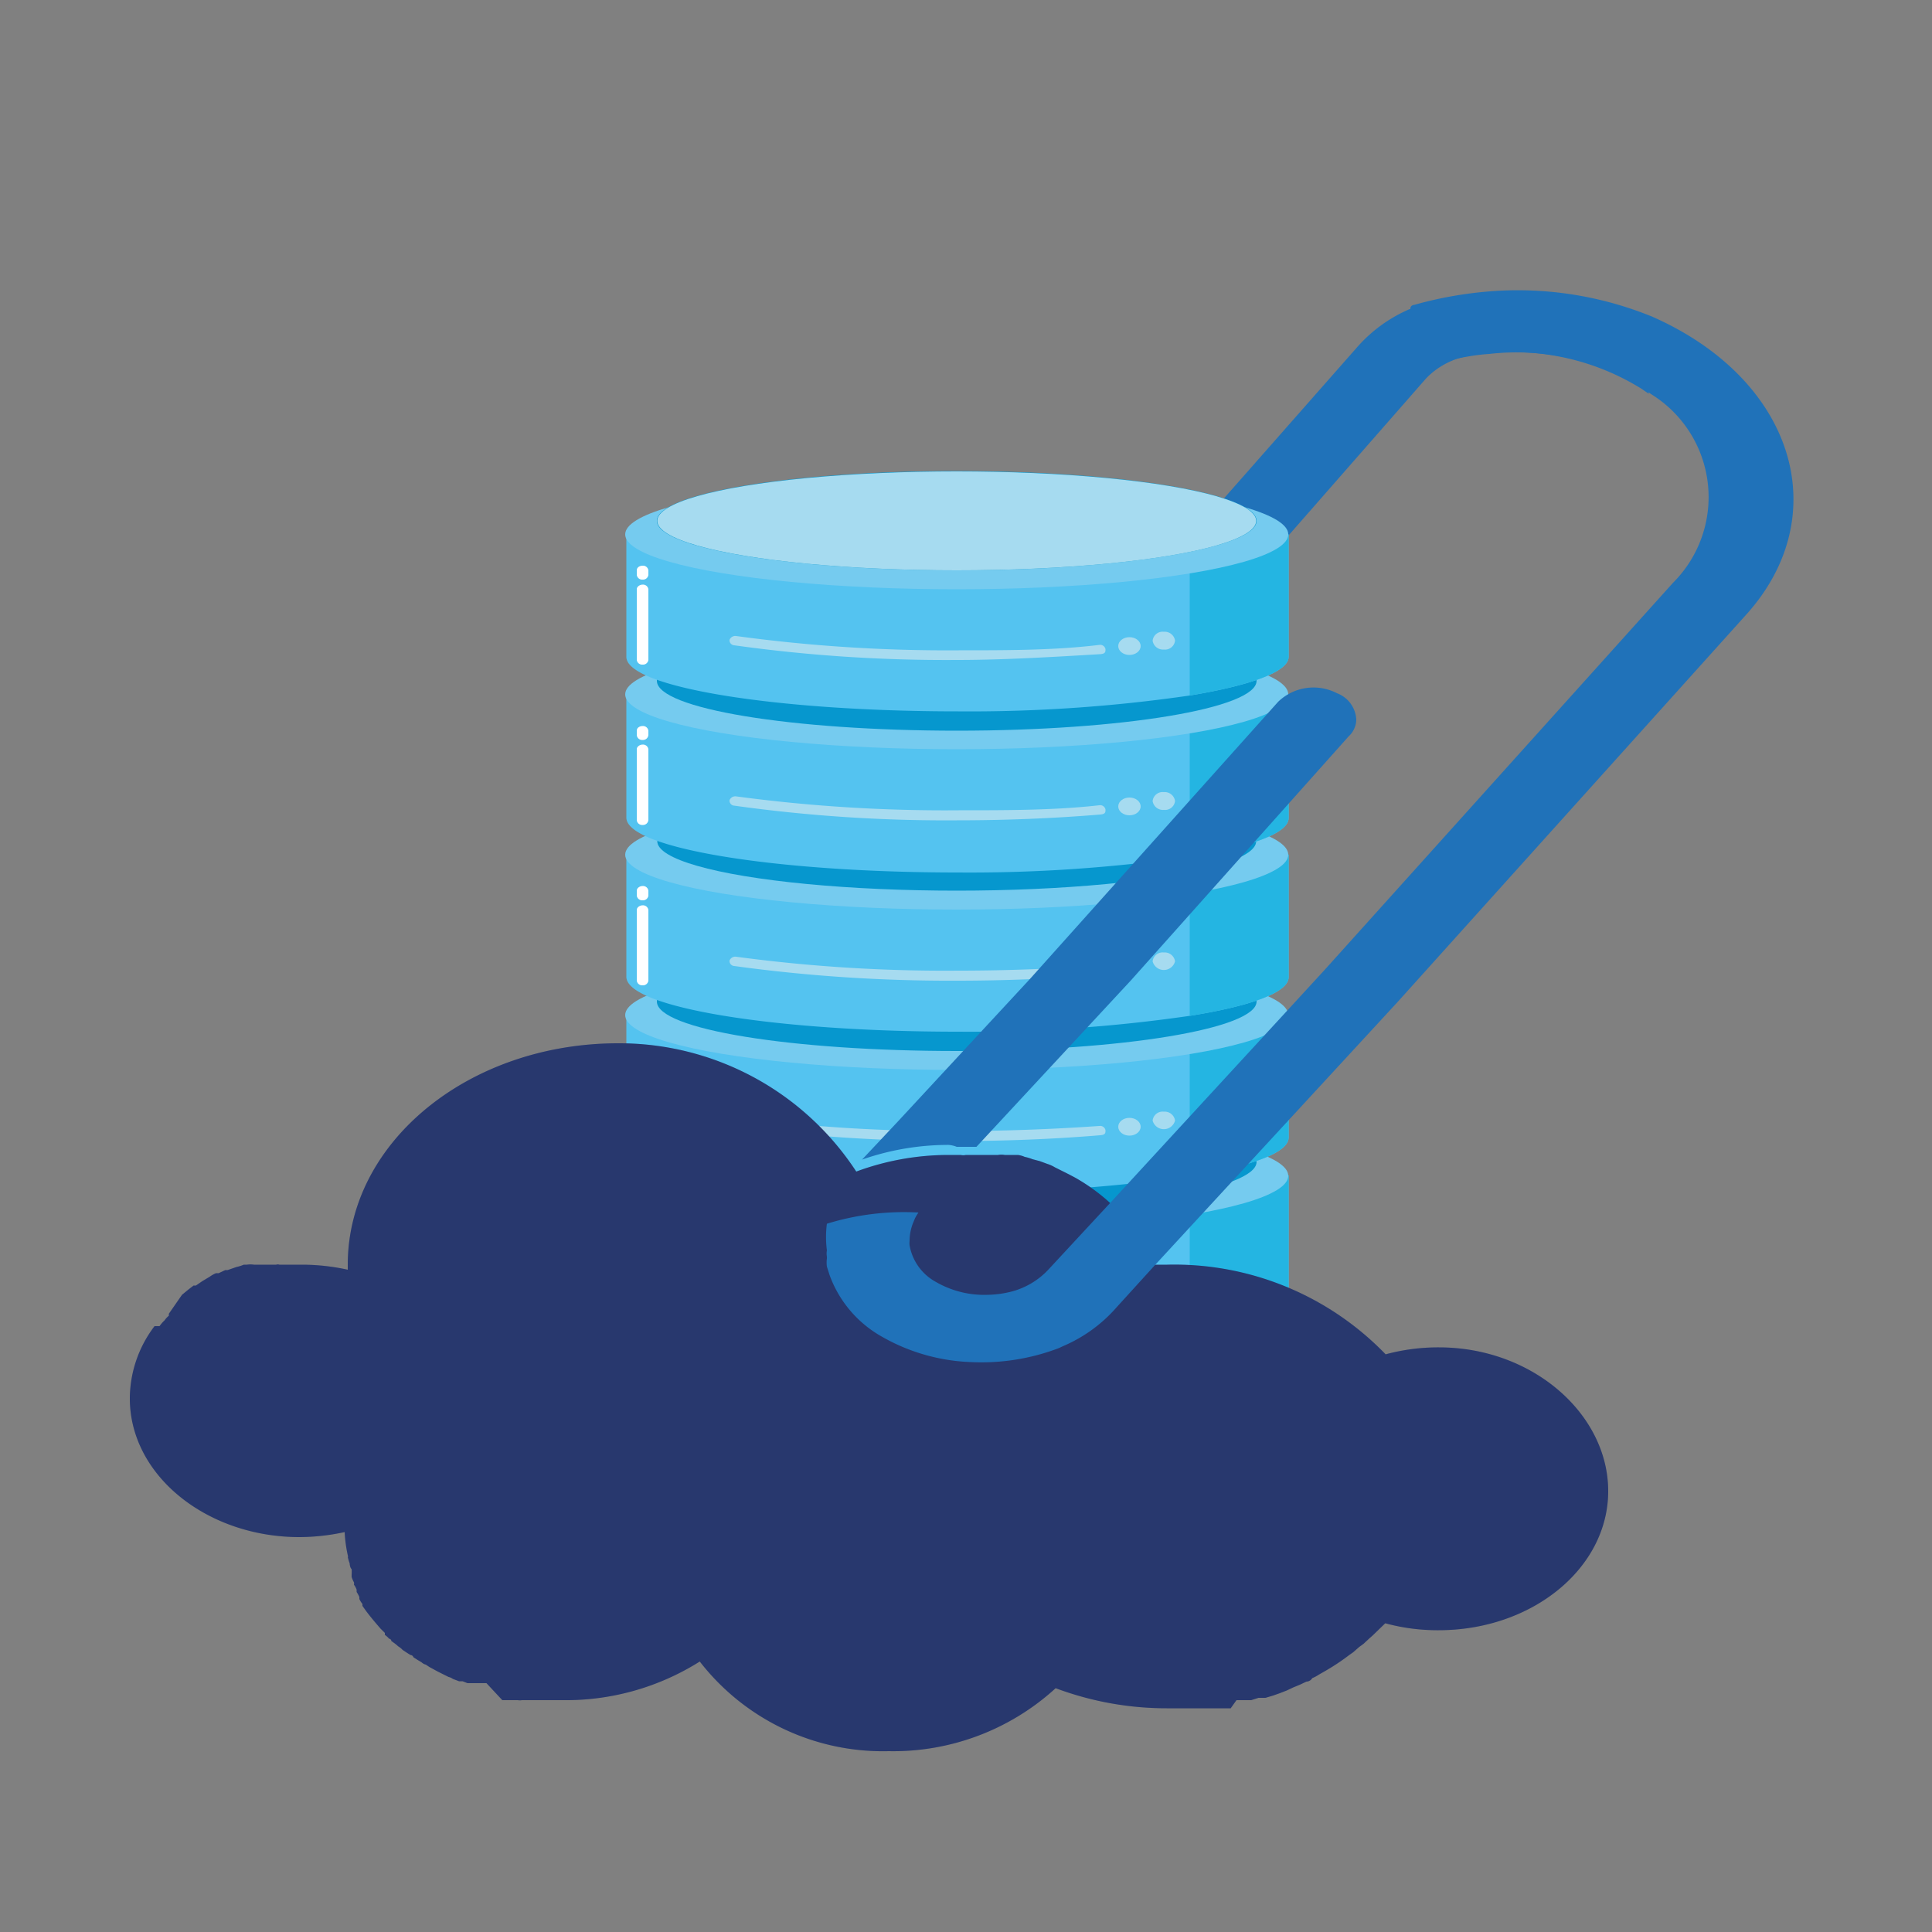 <svg xmlns="http://www.w3.org/2000/svg" id="Layer_1" data-name="Layer 1" viewBox="0 0 50 50"><rect x="0" y="0" width="50" height="50" fill="#808080" stroke="none"/><defs><style>.cls-1{fill:#2072b9}.cls-2{fill:#54c3f0}.cls-3{fill:#24b5e2}.cls-4{fill:#75cbef}.cls-5{fill:#0697ce}.cls-6{fill:#a6dbf0}.cls-7{fill:#fff}</style></defs><path d="M38.89 7.57a5 5 0 0 1 2.35.7 3 3 0 0 1 1.31 1.48l.07.22a.79.79 0 0 1 .05.22l-.19-.13a6.3 6.3 0 0 0-4-.91 2.18 2.18 0 0 0-.57.08 2 2 0 0 0-1 .56l-4.31 4.92-4.41 4.78-1.12 1.23-6.29 6.92a3.15 3.15 0 0 0 .57 4.89l.19.13a6.3 6.3 0 0 0 4 .91 5.21 5.21 0 0 0 .57-.08 6.42 6.42 0 0 0 1.47-.44v1.76h-.13a10.64 10.64 0 0 1-2.28.36 9.22 9.22 0 0 1-3.89-.68c-3.67-1.57-4.74-5.09-2.4-7.65L25.15 20l1.16-1.27 5.1-5.53 3.7-4.2a3.81 3.81 0 0 1 1.37-1h.13Z" class="cls-1"/><path d="M33.35 30.42v3.17c0 .4-1 .75-2.56 1a38.18 38.18 0 0 1-6 .42c-4.74 0-8.58-.63-8.58-1.42v-3.17Z" class="cls-2"/><path d="M33.35 30.42v3.17c0 .4-1 .75-2.56 1v-4.18h2.56Z" class="cls-3"/><ellipse cx="24.76" cy="30.43" class="cls-4" rx="8.58" ry="1.42"/><path d="M32.52 30.07c0 .7-3.47 1.28-7.75 1.28S17 30.78 17 30.07s3.47-1.28 7.75-1.28 7.77.58 7.77 1.28Z" class="cls-5"/><path d="M24.76 33.67A41.12 41.12 0 0 1 19 33.3a.13.13 0 0 1-.12-.15c0-.06.1-.1.17-.09a40.5 40.5 0 0 0 5.76.36c1.27 0 2.49-.05 3.64-.13.08 0 .16.05.16.11s0 .12-.14.13c-1.2.1-2.47.14-3.71.14Z" class="cls-6"/><ellipse cx="29.23" cy="33.31" class="cls-6" rx=".29" ry=".23"/><path d="M30.41 33.18a.3.3 0 1 1-.29-.23.27.27 0 0 1 .29.23Z" class="cls-6"/><path d="M16.63 33.8a.14.14 0 0 1-.15-.13v-1.82c0-.07.08-.12.15-.12a.14.14 0 0 1 .15.12v1.82a.14.14 0 0 1-.15.13ZM16.63 31.59a.14.14 0 0 1-.15-.12v-.12c0-.07.08-.12.15-.12a.14.14 0 0 1 .15.12v.12c0 .08-.07.12-.15.12Z" class="cls-7"/><path d="M33.35 26.27v3.17c0 .4-1 .75-2.56 1a39.58 39.58 0 0 1-6 .41c-4.74 0-8.58-.63-8.58-1.42v-3.16Z" class="cls-2"/><path d="M33.35 26.27v3.17c0 .4-1 .75-2.56 1v-4.18h2.56Z" class="cls-3"/><ellipse cx="24.76" cy="26.27" class="cls-4" rx="8.58" ry="1.42"/><path d="M32.52 25.92c0 .7-3.47 1.28-7.75 1.28S17 26.64 17 25.92s3.47-1.28 7.75-1.28 7.77.58 7.77 1.28Z" class="cls-5"/><path d="M24.76 29.53a41 41 0 0 1-5.76-.38.13.13 0 0 1-.12-.14.16.16 0 0 1 .17-.1 40.5 40.5 0 0 0 5.76.36c1.27 0 2.49-.05 3.64-.13a.14.14 0 0 1 .16.11c0 .07 0 .12-.14.13-1.2.1-2.47.15-3.71.15Z" class="cls-6"/><ellipse cx="29.23" cy="29.16" class="cls-6" rx=".29" ry=".23"/><path d="M30.41 29a.3.3 0 0 1-.58 0 .26.26 0 0 1 .29-.23.27.27 0 0 1 .29.23Z" class="cls-6"/><path d="M16.63 29.65a.14.14 0 0 1-.15-.12V27.7c0-.07.08-.12.15-.12a.14.14 0 0 1 .15.12v1.83a.14.14 0 0 1-.15.12ZM16.63 27.45a.14.14 0 0 1-.15-.13v-.12c0-.07.08-.12.15-.12a.14.14 0 0 1 .15.12v.12a.14.14 0 0 1-.15.13Z" class="cls-7"/><path d="M33.35 22.12v3.17c0 .4-1 .75-2.56 1a39.58 39.58 0 0 1-6 .41c-4.74 0-8.58-.63-8.58-1.42v-3.16Z" class="cls-2"/><path d="M33.35 22.12v3.17c0 .4-1 .75-2.56 1v-4.18h2.56Z" class="cls-3"/><ellipse cx="24.76" cy="22.12" class="cls-4" rx="8.58" ry="1.42"/><ellipse cx="24.76" cy="21.77" class="cls-5" rx="7.75" ry="1.28"/><path d="M24.76 25.38A41 41 0 0 1 19 25a.13.13 0 0 1-.12-.14.16.16 0 0 1 .17-.1 40.5 40.5 0 0 0 5.76.36c1.27 0 2.49-.05 3.64-.13a.14.14 0 0 1 .16.11c0 .07 0 .12-.14.13-1.2.1-2.47.15-3.71.15ZM29.52 25c0 .14-.13.23-.29.23a.24.24 0 1 1 .29-.23ZM30.41 24.88a.3.3 0 0 1-.58 0 .26.26 0 0 1 .29-.23.27.27 0 0 1 .29.23Z" class="cls-6"/><path d="M16.63 25.5a.14.14 0 0 1-.15-.12v-1.83c0-.07.08-.12.15-.12a.14.14 0 0 1 .15.12v1.83a.14.14 0 0 1-.15.12ZM16.63 23.3a.14.14 0 0 1-.15-.12v-.13c0-.07.08-.12.15-.12a.14.14 0 0 1 .15.12v.13a.14.14 0 0 1-.15.12Z" class="cls-7"/><path d="M33.35 18v3.17c0 .4-1 .75-2.56 1a39.58 39.58 0 0 1-6 .41c-4.74 0-8.58-.63-8.58-1.42V18Z" class="cls-2"/><path d="M33.35 18v3.17c0 .4-1 .75-2.56 1V18h2.56Z" class="cls-3"/><ellipse cx="24.76" cy="17.97" class="cls-4" rx="8.58" ry="1.42"/><path d="M32.52 17.62c0 .71-3.47 1.29-7.75 1.29S17 18.34 17 17.62s3.47-1.28 7.75-1.28 7.77.58 7.77 1.28Z" class="cls-5"/><path d="M24.76 21.23a39.56 39.56 0 0 1-5.76-.38.13.13 0 0 1-.12-.14.16.16 0 0 1 .17-.1 40.5 40.5 0 0 0 5.76.36c1.27 0 2.49 0 3.64-.13a.14.14 0 0 1 .16.11c0 .07 0 .12-.14.13-1.2.1-2.47.15-3.71.15Z" class="cls-6"/><ellipse cx="29.23" cy="20.87" class="cls-6" rx=".29" ry=".23"/><path d="M30.41 20.73a.26.26 0 0 1-.29.23.27.27 0 0 1-.29-.23.26.26 0 0 1 .29-.23.27.27 0 0 1 .29.23Z" class="cls-6"/><path d="M16.63 21.35a.14.14 0 0 1-.15-.12v-1.84c0-.07.08-.12.15-.12a.14.14 0 0 1 .15.12v1.83a.14.14 0 0 1-.15.13ZM16.63 19.15a.14.14 0 0 1-.15-.12v-.12c0-.08.08-.12.15-.12a.14.14 0 0 1 .15.12V19a.14.14 0 0 1-.15.15Z" class="cls-7"/><path d="M33.35 13.83V17c0 .39-1 .74-2.56 1a39.58 39.58 0 0 1-6 .41c-4.74 0-8.58-.63-8.58-1.41v-3.17Z" class="cls-2"/><path d="M33.35 13.83V17c0 .39-1 .74-2.56 1v-4.17Z" class="cls-3"/><ellipse cx="24.76" cy="13.83" class="cls-4" rx="8.58" ry="1.42"/><path d="M32.52 13.48c0 .7-3.47 1.28-7.75 1.28S17 14.19 17 13.48s3.47-1.29 7.75-1.29 7.77.58 7.77 1.29Z" class="cls-5"/><path d="M24.76 17.08A39.56 39.56 0 0 1 19 16.7a.13.13 0 0 1-.12-.14.16.16 0 0 1 .17-.1 40.37 40.37 0 0 0 5.76.37c1.27 0 2.49 0 3.64-.14a.14.14 0 0 1 .16.11c0 .07 0 .12-.14.13-1.2.07-2.47.15-3.71.15Z" class="cls-6"/><ellipse cx="29.23" cy="16.72" class="cls-6" rx=".29" ry=".23"/><path d="M30.41 16.58a.26.26 0 0 1-.29.23.27.27 0 0 1-.29-.23.26.26 0 0 1 .29-.23.27.27 0 0 1 .29.23Z" class="cls-6"/><path d="M16.63 17.2a.14.14 0 0 1-.15-.12v-1.83c0-.07.08-.12.15-.12a.14.14 0 0 1 .15.12v1.83a.14.14 0 0 1-.15.12ZM16.63 15a.14.14 0 0 1-.15-.12v-.12c0-.08.08-.12.15-.12a.14.14 0 0 1 .15.12v.12a.14.14 0 0 1-.15.12Z" class="cls-7"/><ellipse cx="24.76" cy="13.48" class="cls-6" rx="7.75" ry="1.28"/><path d="m25.29 29.67-1.41 1.51-.13.17a6.94 6.94 0 0 0-2.37.29 2.78 2.78 0 0 1 .73-1.42l.24-.25a6.78 6.78 0 0 1 2.23-.38h.32a.32.32 0 0 1 .14 0h.27Z" style="fill:none"/><path d="M24.55 29.63a6.79 6.79 0 0 0-2.24.38l.94-1 3.41-3.68 6.42-7.17a1.32 1.32 0 0 1 1.52-.22.77.77 0 0 1 .5.68.6.6 0 0 1-.2.44l-5.63 6.31-4 4.31h-.51a.72.72 0 0 0-.21-.05Z" class="cls-1"/><path d="M37.24 34.87a5.22 5.22 0 0 0-1.38.18 7.6 7.6 0 0 0-5.65-2.32h-.31a5 5 0 0 0-2.07-2.25l-.17-.09-.36-.18a.93.93 0 0 0-.2-.09l-.19-.07-.19-.05a1.17 1.17 0 0 0-.2-.06.61.61 0 0 0-.18-.05H26a.47.47 0 0 0-.17 0H25a.34.34 0 0 1-.14 0h-.32a6.89 6.89 0 0 0-2.38.43A7.33 7.33 0 0 0 16 27c-3.87 0-7 2.56-7 5.73v.13a5.57 5.57 0 0 0-1.16-.13h-.61a.12.12 0 0 0-.08 0h-.58a.61.61 0 0 0-.18 0h-.08a1.06 1.06 0 0 1-.19.06l-.23.08h-.06l-.17.08h-.07a.83.83 0 0 0-.16.09l-.2.12-.16.11h-.06l-.13.1-.17.14-.34.49v.05a.63.63 0 0 0-.11.12.93.93 0 0 0-.13.15H4a3.11 3.11 0 0 0-.64 1.87c0 2 2 3.59 4.39 3.59a5.59 5.59 0 0 0 1.17-.13 3.52 3.52 0 0 0 .09.64H9a1.09 1.09 0 0 0 .05.17s0 .1.05.15a.78.78 0 0 1 0 .14v.06a.84.84 0 0 0 .06.14.11.11 0 0 1 0 .06.54.54 0 0 1 .07.13v.06a.83.83 0 0 1 .07.13s0 0 0 .05a.57.57 0 0 0 .08.13s0 0 0 .05l.1.14c.12.16.24.3.37.45l.11.11v.05a.52.52 0 0 1 .11.1s.05 0 .06.06l.11.08.07.06a.48.48 0 0 1 .11.09l.09.06.11.07s.06 0 .08.06l.11.07.1.06a.24.24 0 0 0 .11.06l.09.06.11.06.11.06.1.05.18.09a.27.27 0 0 1 .11.05l.16.06h.09l.13.05h.49L13 44h.4a.35.35 0 0 0 .11 0h1.05a6.5 6.5 0 0 0 3.55-1A6 6 0 0 0 23 45.32a6.23 6.23 0 0 0 4.32-1.63 8.19 8.19 0 0 0 2.92.52h1.61L32 44h.38l.19-.06h.18l.2-.06.17-.06.18-.07.17-.08.17-.07.17-.08s.1 0 .15-.09a.91.91 0 0 0 .17-.09l.14-.08a5.62 5.62 0 0 0 .65-.43l.1-.07.16-.14.11-.08.15-.14.08-.07.33-.32a5.17 5.17 0 0 0 1.38.18c2.43 0 4.39-1.61 4.39-3.6s-1.95-3.72-4.38-3.72Z" style="fill:#263b7e"/><g style="opacity:.15"><path d="M37.24 34.87a5.22 5.22 0 0 0-1.38.18 7.6 7.6 0 0 0-5.65-2.32h-.31a5 5 0 0 0-2.07-2.25l-.17-.09-.36-.18a.93.93 0 0 0-.2-.09l-.19-.07-.19-.05a1.17 1.17 0 0 0-.2-.06.61.61 0 0 0-.18-.05H26a.47.47 0 0 0-.17 0H25a.34.34 0 0 1-.14 0h-.32a6.89 6.89 0 0 0-2.38.43A7.33 7.33 0 0 0 16 27c-3.87 0-7 2.56-7 5.73v.13a5.57 5.57 0 0 0-1.16-.13h-.61a.12.12 0 0 0-.08 0h-.58a.61.61 0 0 0-.18 0h-.08a1.06 1.06 0 0 1-.19.06l-.23.08h-.06l-.17.08h-.07a.83.83 0 0 0-.16.09l-.2.12-.16.11h-.06l-.13.1-.17.14-.34.49v.05a.63.63 0 0 0-.11.12.93.93 0 0 0-.13.15H4a3.11 3.11 0 0 0-.64 1.87c0 2 2 3.59 4.39 3.59a5.59 5.59 0 0 0 1.17-.13 3.52 3.52 0 0 0 .09.64H9a1.09 1.09 0 0 0 .05.17s0 .1.05.15a.78.78 0 0 1 0 .14v.06a.84.84 0 0 0 .06.14.11.11 0 0 1 0 .06.54.54 0 0 1 .07.13v.06a.83.83 0 0 1 .07.13s0 0 0 .05a.57.57 0 0 0 .08.13s0 0 0 .05l.1.14c.12.16.24.3.37.45l.11.11v.05a.52.52 0 0 1 .11.1s.05 0 .06.06l.11.08.07.06a.48.48 0 0 1 .11.09l.09.06.11.07s.06 0 .08.06l.11.07.1.06a.24.24 0 0 0 .11.06l.09.06.11.06.11.06.1.05.18.09a.27.27 0 0 1 .11.05l.16.06h.09l.13.05h.49L13 44h.4a.35.35 0 0 0 .11 0h1.05a6.5 6.5 0 0 0 3.55-1A6 6 0 0 0 23 45.32a6.23 6.23 0 0 0 4.32-1.63 8.19 8.19 0 0 0 2.92.52h1.61L32 44h.38l.19-.06h.18l.2-.06.17-.06.18-.07.17-.08.17-.07.17-.08s.1 0 .15-.09a.91.91 0 0 0 .17-.09l.14-.08a5.62 5.62 0 0 0 .65-.43l.1-.07.16-.14.11-.08.15-.14.08-.07.33-.32a5.17 5.17 0 0 0 1.38.18c2.43 0 4.39-1.61 4.39-3.6s-1.95-3.72-4.38-3.72Z" style="fill:#332617"/></g><path d="m45.18 15.92-9 10L35 27.2l-5.1 5.53-1 1.1a3.83 3.83 0 0 1-1.37 1l-.13.06a5.63 5.63 0 0 1-2.29.36 5 5 0 0 1-2.36-.7A3 3 0 0 1 21.47 33l-.07-.22a.8.8 0 0 1 0-.21.43.43 0 0 0 0-.05.44.44 0 0 1 0-.16 2.66 2.66 0 0 1 0-.69 6.77 6.77 0 0 1 2.37-.29 1.19 1.19 0 0 0-.09.15l-.05.12a1.27 1.27 0 0 0-.09.47.45.45 0 0 0 0 .11 1.34 1.34 0 0 0 .67.94 2.5 2.5 0 0 0 1.34.34 2.69 2.69 0 0 0 .57-.07 2 2 0 0 0 1-.57l1.65-1.78 4.4-4.78 1.13-1.23 9-10a3.13 3.13 0 0 0-.57-4.88l-.19-.14a6.23 6.23 0 0 0-4-.9 5.22 5.22 0 0 0-.57.07 6 6 0 0 0-1.47.45v-1.7s0-.08.1-.09a10.14 10.14 0 0 1 2.29-.37 9.2 9.2 0 0 1 3.88.68c3.68 1.63 4.74 5.15 2.41 7.72Z" class="cls-1"/></svg>